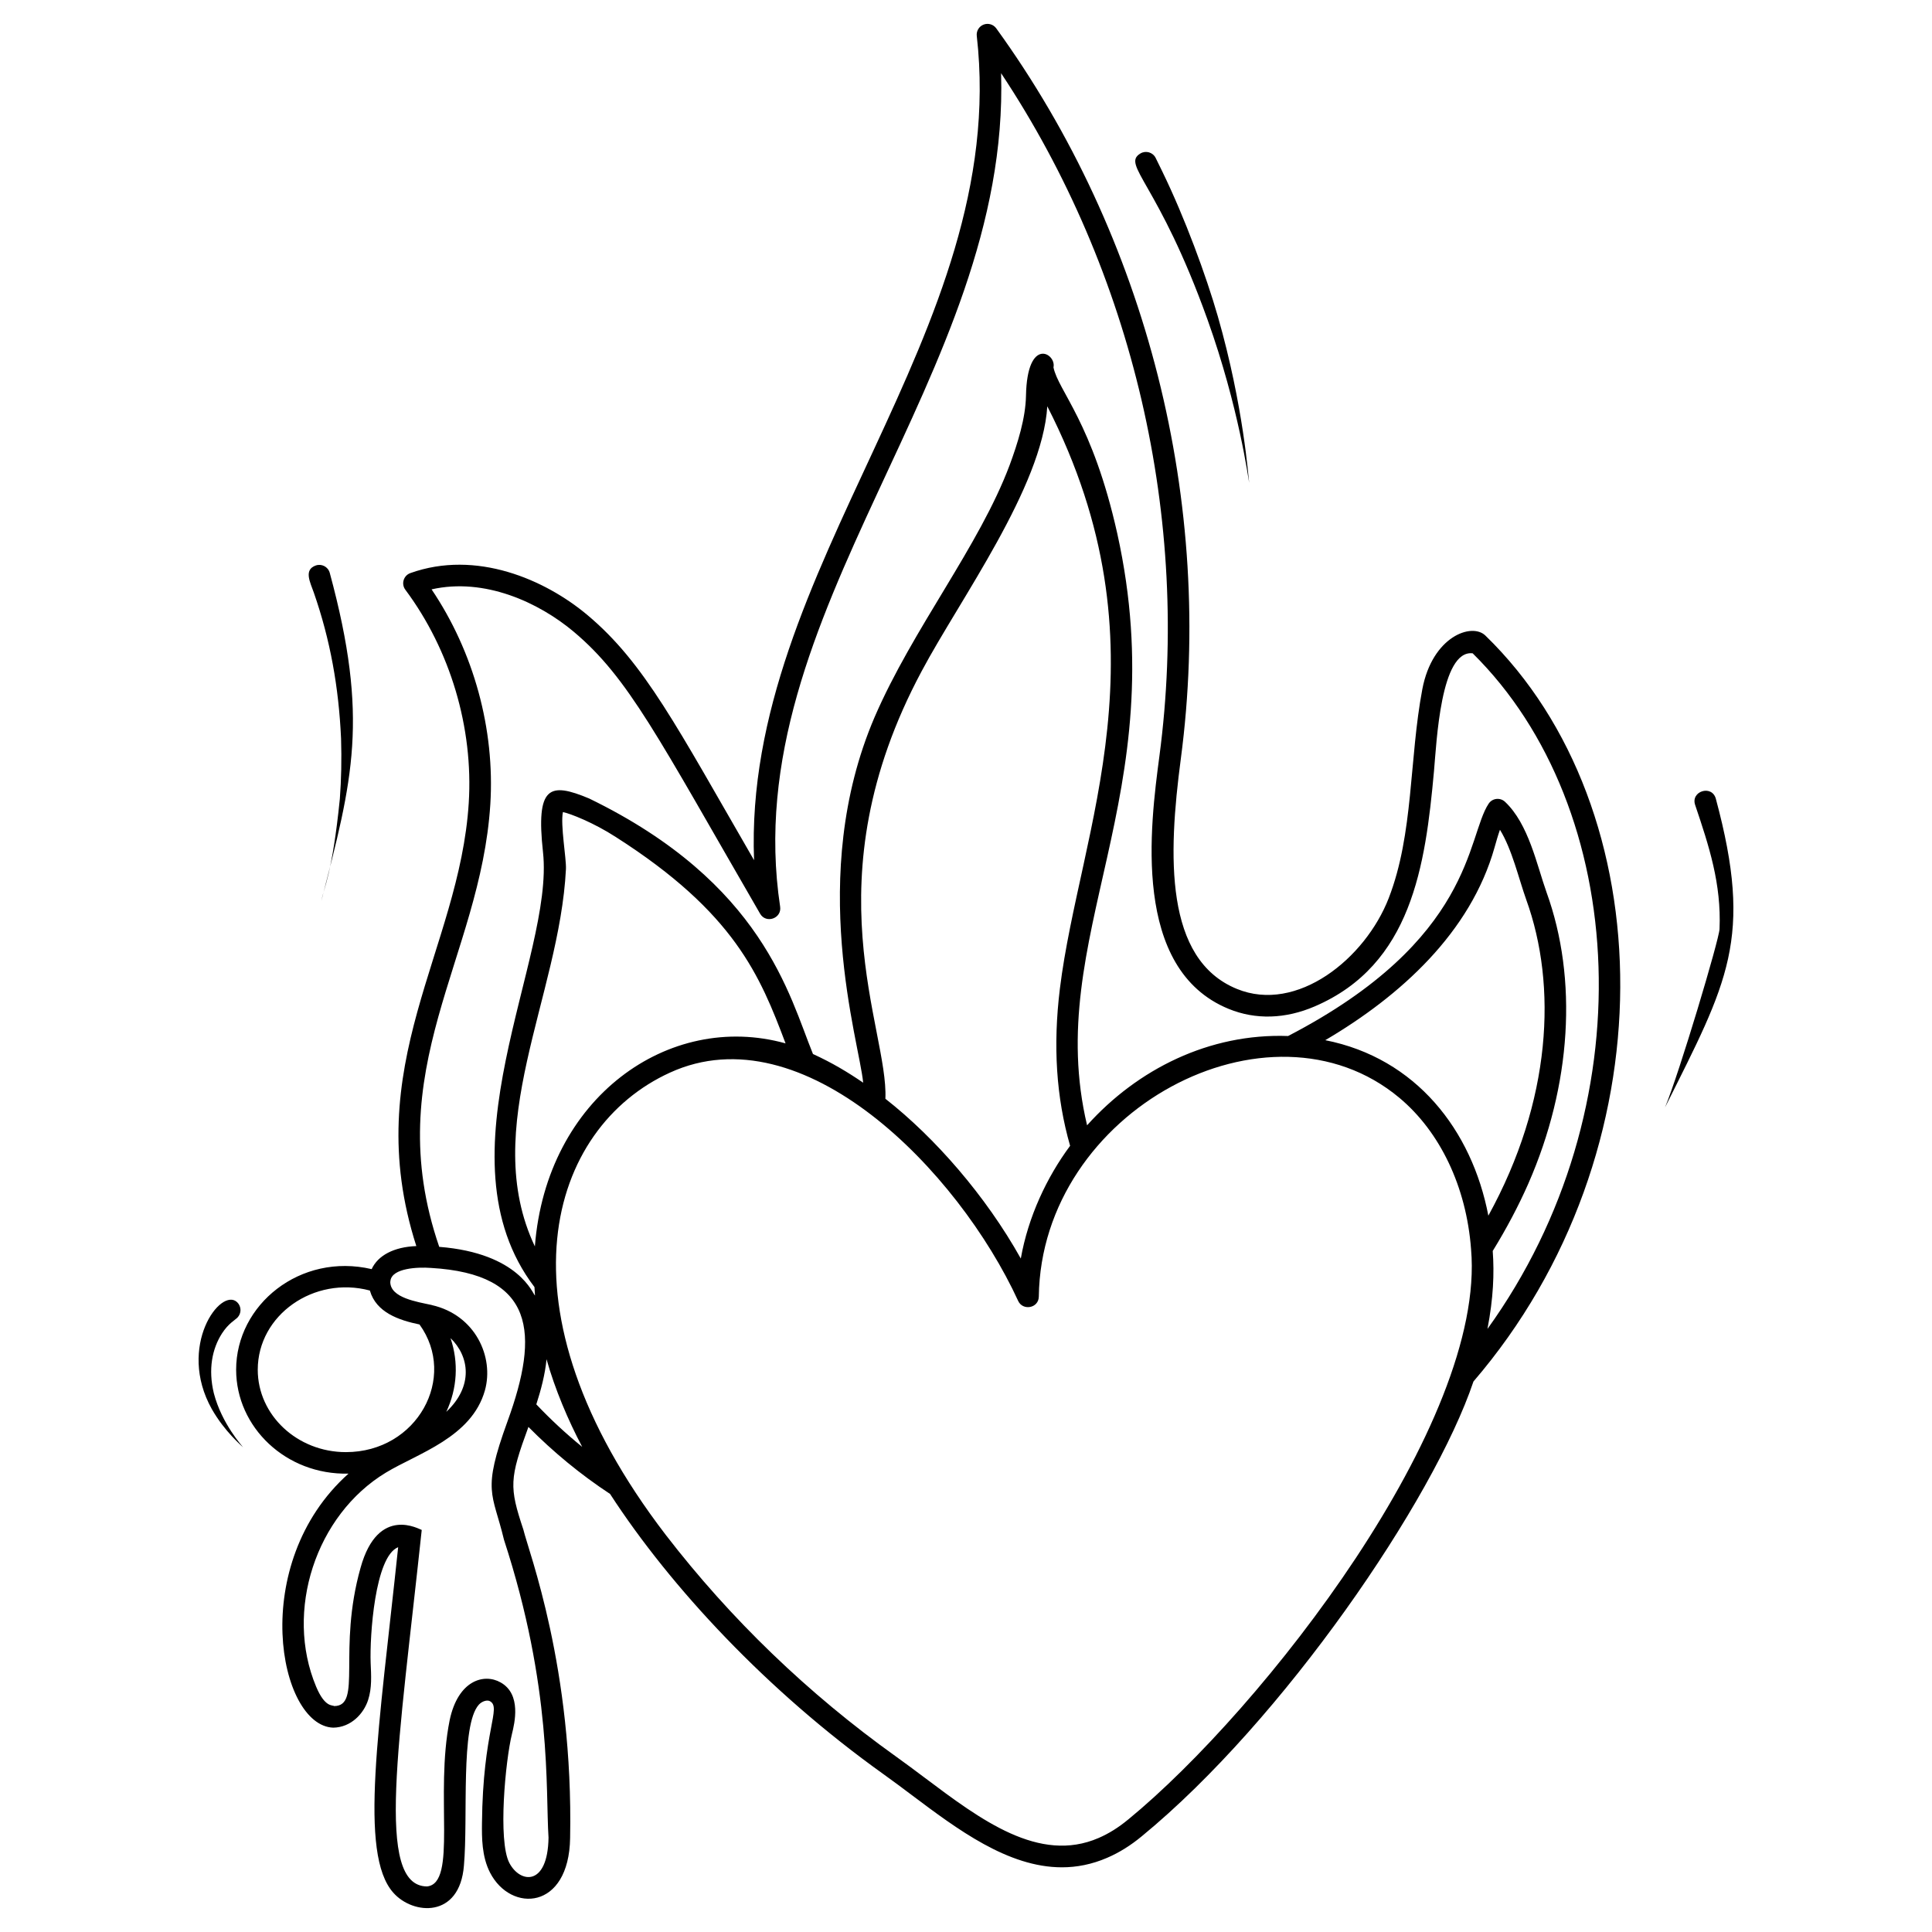 <?xml version="1.0" encoding="UTF-8"?>
<!-- Uploaded to: SVG Repo, www.svgrepo.com, Generator: SVG Repo Mixer Tools -->
<svg fill="#000000" width="800px" height="800px" version="1.1" viewBox="144 144 512 512" xmlns="http://www.w3.org/2000/svg">
 <g>
  <path d="m451.99 189.38c-0.09-0.18-0.609-1.246-1.723-3.516-0.762-1.535-2.637-2.039-4.047-1.191-5.098 3.07 4.754 7.66 17.805 44.086 8.305 23.219 10.805 42.219 11.016 43.18-0.18-1.148-1.465-20.27-8.293-44.059-3.113-10.816-8.723-26.121-14.758-38.5z"/>
  <path d="m229.12 382.88c8.359-32.312 12.75-48.434 2.262-87.09-0.465-1.629-2.176-2.469-3.711-1.926-3.242 1.141-1.469 4.445-0.496 7.211 4.359 12.52 6.594 25.047 7.211 38.664 0.172 5.426 0.059 10.867-0.324 15.965-2.019 19.996-4.258 23.582-4.941 27.176z"/>
  <path d="m585.25 437.47c16.617-33.211 23.465-44.684 13.457-81.832-1.078-3.777-6.766-1.949-5.457 1.734 3.668 10.871 6.949 20.844 6.445 32.816-0.047 2.621-10.68 38.266-14.445 47.281z"/>
  <path d="m206.58 507c0 15.203 13.191 27.926 29.777 27.527-26.801 23.941-18.488 66.844-4.047 67.32 4.715-0.066 8.074-3.711 9.242-7.324 1.039-3.191 0.82-6.508 0.672-9.883-0.258-6.977 1.109-28.188 7.293-30.617-5.066 48.051-10.527 81.238-1.27 91.582 5.199 5.887 17.59 6.859 18.699-7.215 1.133-12.824-0.969-37.121 3.938-42.617 0.824-0.922 2.211-1.359 2.961-0.934 3.137 1.742-1.883 7.609-2.117 32.355-0.035 3.703-0.082 8.77 2.152 13.094 5.512 10.672 20.914 9.961 21.207-9.199 0.891-45.117-10.98-75.816-12.387-81.723-3.762-11.312-3.719-13.441 1.34-27.215 6.562 6.629 13.797 12.605 21.633 17.758 16.086 24.781 41.699 52.277 72.406 74.227 2.488 1.773 5.004 3.664 7.543 5.57 12.121 9.098 25.516 19.152 39.793 19.152 3.93 0 7.93-0.766 11.984-2.516 3.203-1.379 6.215-3.254 9.191-5.719 37.426-30.719 77.301-89.043 87.891-120.51 52.258-60.801 50.426-151.86 3.164-197.68-3.586-3.508-14.047 0.191-16.711 14.195-3.519 18.605-2.285 38.293-8.902 55.375-6.223 16.055-24.32 30.609-40.254 24.066-19.156-7.84-18.258-35.223-14.848-60.977 8.969-67.715-8.859-138.27-48.914-193.58-0.766-1.055-2.141-1.461-3.352-0.992-1.215 0.469-1.957 1.699-1.809 2.992 8.957 78.875-62.062 140.76-59.02 218.45-20.453-35.344-28.973-52.215-44.121-64.934-11.281-9.477-29.543-17.383-46.965-11.152-1.816 0.648-2.481 2.871-1.332 4.406 11.926 16 18.055 36.594 16.805 56.504-2.457 39.125-29.281 69.465-13.891 117.44-5.926 0.223-10.18 2.477-11.836 6.106-18.93-4.41-35.918 9.402-35.918 26.672zm56.812-8.387c5.027 4.859 6.109 12.762-1.121 19.539 2.91-6.191 3.312-13.082 1.121-19.539zm22.738 17.559c1.219-3.769 2.344-8.035 2.707-11.965 2.203 7.856 5.707 16.16 9.453 23.23-4.297-3.488-8.359-7.254-12.16-11.266zm7.051-156.97c1.938 0.402 8.117 2.793 14.035 6.629 31.492 20.094 38.207 36.766 44.965 54.676-30.938-8.625-63.391 14.418-66.434 53.809-14.859-31.367 6.543-66.191 8.234-100 0.133-2.805-1.508-11.738-0.801-15.109zm149.78 267c-2.562 2.121-5.125 3.719-7.82 4.883-15.746 6.812-31.164-4.766-46.074-15.961-2.578-1.934-5.129-3.848-7.652-5.648-23.254-16.625-43.773-36.383-60.992-58.727-46.199-60.273-30.906-107.91 1.137-122.5 35.246-16.125 76.387 25.938 92.27 60.52 1.23 2.66 5.422 1.941 5.465-1.16 0.656-49.297 61.074-81.48 95.547-52.684 10.777 9 17.758 23.547 19.004 40.113 4.035 46.008-55.133 121.83-90.883 151.17zm-18.074-220.24c-1.863 15.184-0.98 28.84 2.703 41.688-6.18 8.324-11.117 18.828-13.066 29.875-9.293-16.617-22.715-32.016-35.887-42.344 0.848-18.566-20.219-57.637 9.637-113.36 10.078-18.93 31.949-48.734 33.27-70.148 32.77 64.031 8.523 112.19 3.344 154.29zm70.324 13.695c19.93-11.711 38.531-28.574 44.867-51.098 0.445-1.578 0.898-3.184 1.426-4.664 3.215 5.215 4.945 12.855 6.961 18.508 8.258 22.832 6.715 53.309-10.035 83.762-4.352-22.672-19.168-41.75-43.219-46.508zm-221.27-62.516c1.246-19.887-4.398-40.406-15.566-56.953 14.031-3.176 28.41 3.453 37.66 11.219 14.551 12.215 22.301 27.914 49.402 74.738 1.574 2.715 5.777 1.254 5.309-1.859-11.777-78.199 60.988-140.43 58.555-220.89 35.023 52.754 50.281 118.09 41.961 180.94-2.426 18.328-7.469 56.465 18.355 67.031 7.125 2.914 15.02 2.691 22.824-0.672 25.664-11.035 29.301-37.258 31.578-62.297 0.699-7.719 1.762-32.242 10.254-31.266 41.586 41.043 46.039 120.62 3.918 179.05 1.578-8.207 1.828-14.723 1.398-20.664 3.641-5.914 6.828-11.926 9.457-17.898v-0.004c11.391-25.984 13.141-54.105 4.805-77.145-2.57-7.188-4.723-18.094-11.004-23.988-1.27-1.188-3.348-0.996-4.34 0.5-5.863 8.797-3.863 36-53.148 61.57-20.871-0.758-39.922 8.797-53.27 23.664-11.848-49.953 23.391-87.246 8.004-156.82-6.578-29.492-15.637-37.785-16.91-44.051 0.828-3.637-6.981-8.398-7.285 7.539-0.113 5.969-2.195 12.582-4.332 18.375-8.066 21.508-25.676 43.352-35.789 66.789-18.133 42.32-4.027 85.992-3.027 96.875-4.109-2.805-8.141-5.234-13.301-7.602-6.309-15.453-13.172-45.305-59.332-67.723-10.516-4.394-14.141-3.332-12.211 14.266 3.082 28.012-28.664 80.52-2.266 115.22 0.039 0.746 0.078 1.492 0.141 2.238-0.559-0.285-4.133-11.215-25.379-12.898-16.145-47.012 10.973-76.391 13.539-117.28zm-15.77 122.87c27.641 1.594 28.852 17.27 20.316 40.68-6.82 18.789-3.957 18.727-0.926 31.355 12.84 39.348 10.98 66.164 11.805 78.953-0.199 13.004-7.562 12.148-10.395 6.672-3.051-5.91-1.023-27.113 0.695-34.113 0.707-2.894 2.59-10.586-3.016-13.707-4.367-2.469-11.258-0.582-13.484 10.02-3.988 19.816 2.082 43.266-6.019 44.055-13.844-0.152-7.402-37.848-1.383-94.477-0.383-0.008-11.531-6.84-16.207 10.016-6.16 21.836 0.484 36.66-7.023 36.66-0.383-0.336-2.406 0.465-4.758-5.156-8.395-20.031-0.098-45.473 18.496-56.715 8.441-5.109 22.738-9.32 26.238-21.789 2.465-8.816-2.5-19.98-14.074-22.605l-0.016-0.02c-3.898-0.852-10.922-1.891-10.992-6.074l0.047-0.375c0.465-3.356 7.289-3.641 10.695-3.379zm-16.152 5.992c1.664 5.828 7.703 7.867 13.156 8.996 10.125 14.012-0.578 33.828-19.512 33.828-12.879 0-23.355-9.797-23.355-21.836 0-14.523 14.93-24.938 29.711-20.988z"/>
  <path d="m200.14 517.43c3.379 5.957 7.949 9.754 8.285 10.137-0.234-0.383-5.621-6.195-7.75-14.32-1.547-6.371-0.449-11.812 2.144-15.859 1.695-2.641 3.469-3.562 4.098-4.203 1.109-1.133 1.086-2.949-0.043-4.059-4.332-4.234-16.066 11.668-6.734 28.305z"/>
 </g>
</svg>